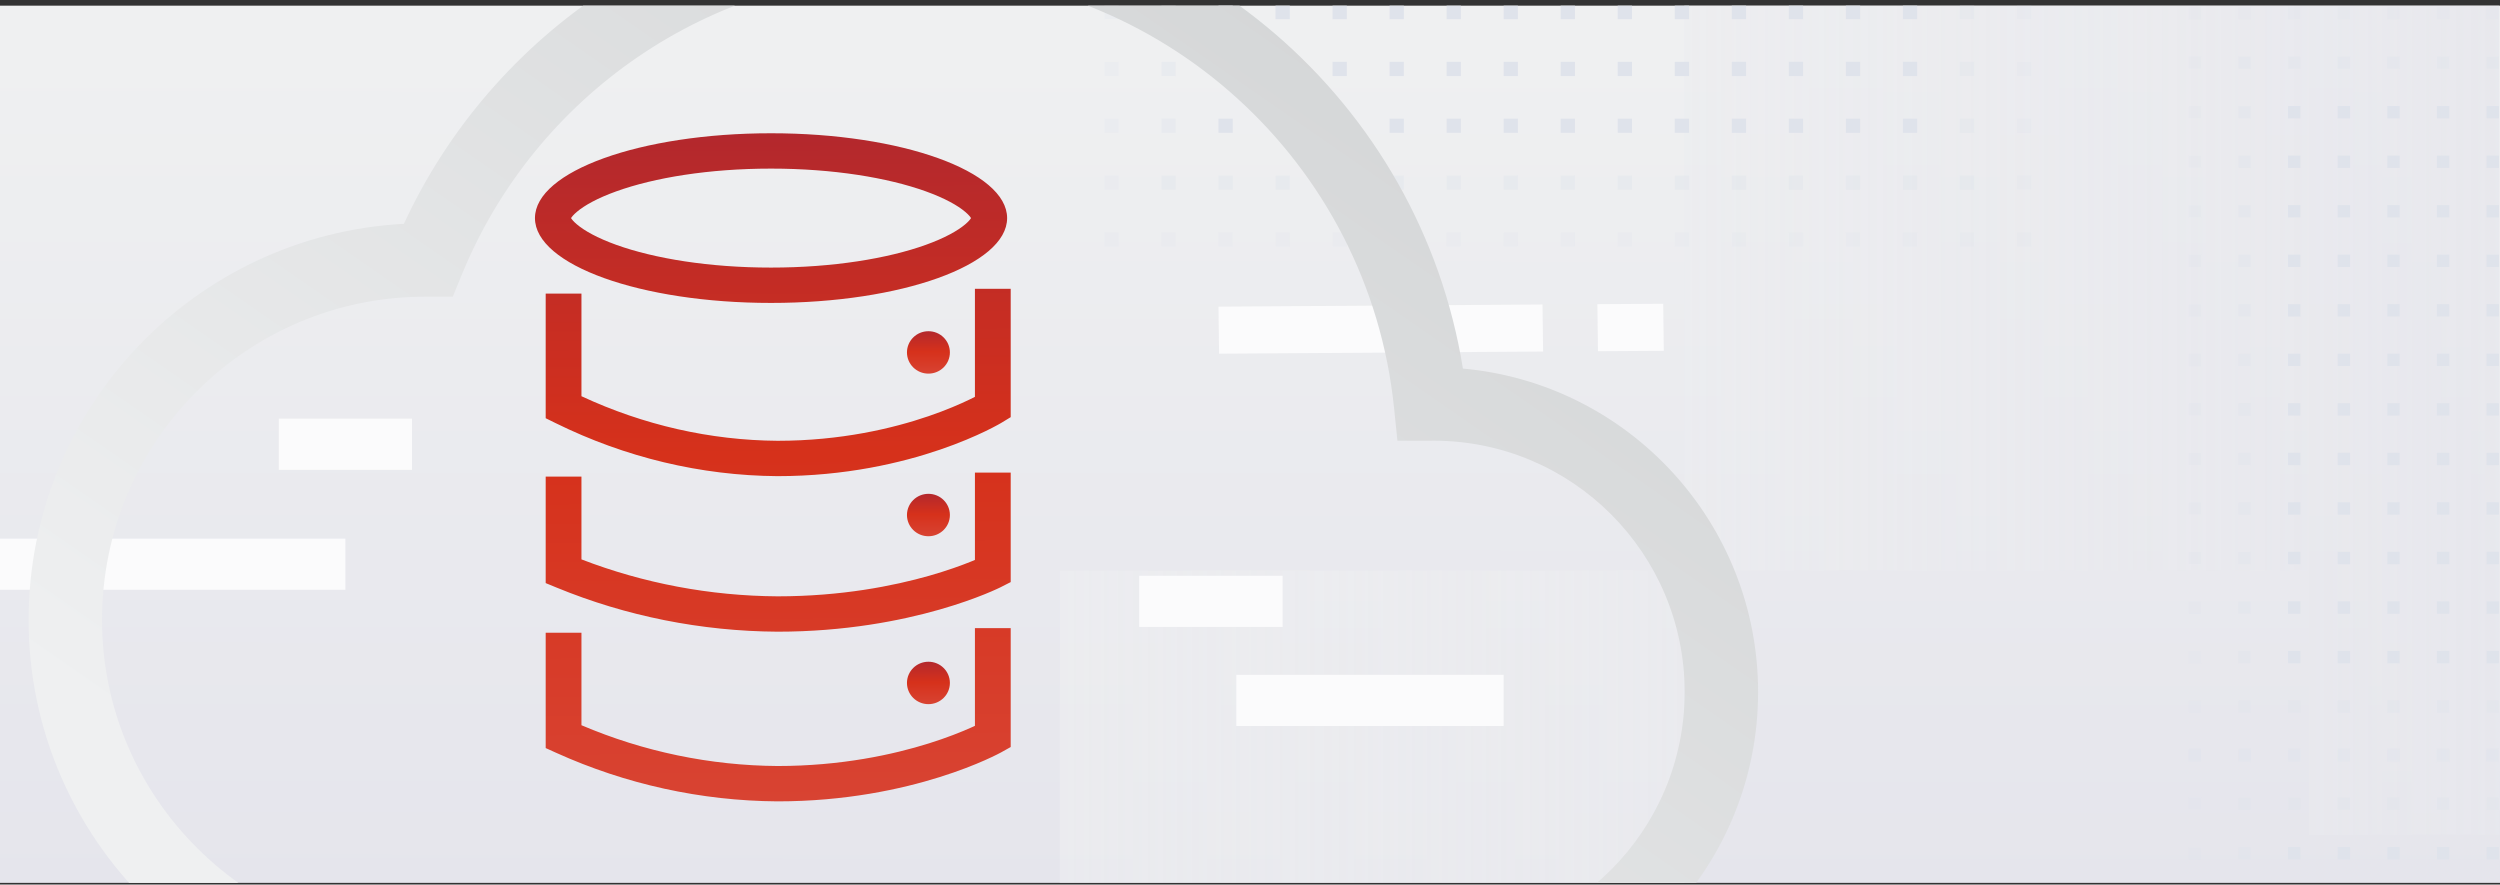 <svg width="342" height="121" viewBox="0 0 342 121" fill="none" xmlns="http://www.w3.org/2000/svg">
<rect x="0" y="0" width="342" height="121" fill="#333333" stroke="none"/>
<g clip-path="url(#clip0_7702_338308)">
<g clip-path="url(#clip1_7702_338308)">
<rect width="342" height="120" transform="translate(0 0.774)" fill="url(#paint0_linear_7702_338308)"/>
<g clip-path="url(#clip2_7702_338308)">
<path fill-rule="evenodd" clip-rule="evenodd" d="M315.855 187.435L230.411 187.435L230.411 151.286L144.968 151.286L144.968 78.049L230.412 78.049L230.412 151.286L315.855 151.286L315.855 187.435ZM230.411 -6.456L144.968 -6.456L144.968 -48.239L230.411 -48.239L230.411 -92.839L315.854 -92.838L315.854 -48.239L401.298 -48.239L401.298 78.049L401.298 78.049L401.298 114.198L315.855 114.198L315.855 78.049L230.411 78.049L230.411 -6.456Z" fill="url(#paint1_linear_7702_338308)"/>
<rect opacity="0.2" x="277.873" y="33.721" width="1.951" height="1.943" transform="rotate(-180 277.873 33.721)" fill="#DFE3EB"/>
<rect opacity="0.2" x="277.873" y="25.947" width="1.951" height="1.943" transform="rotate(-180 277.873 25.947)" fill="#DFE3EB"/>
<rect opacity="0.2" x="277.873" y="18.174" width="1.951" height="1.943" transform="rotate(-180 277.873 18.174)" fill="#DFE3EB"/>
<rect opacity="0.2" x="277.873" y="10.4" width="1.951" height="1.943" transform="rotate(-180 277.873 10.4)" fill="#DFE3EB"/>
<rect opacity="0.2" x="277.873" y="2.626" width="1.951" height="1.943" transform="rotate(-180 277.873 2.626)" fill="#DFE3EB"/>
<rect opacity="0.2" x="270.071" y="33.721" width="1.951" height="1.943" transform="rotate(-180 270.071 33.721)" fill="#DFE3EB"/>
<rect opacity="0.4" x="270.071" y="25.947" width="1.951" height="1.943" transform="rotate(-180 270.071 25.947)" fill="#DFE3EB"/>
<rect opacity="0.4" x="270.071" y="18.174" width="1.951" height="1.943" transform="rotate(-180 270.071 18.174)" fill="#DFE3EB"/>
<rect opacity="0.4" x="270.071" y="10.4" width="1.951" height="1.943" transform="rotate(-180 270.071 10.4)" fill="#DFE3EB"/>
<rect opacity="0.4" x="270.071" y="2.626" width="1.951" height="1.943" transform="rotate(-180 270.071 2.626)" fill="#DFE3EB"/>
<rect opacity="0.2" x="262.268" y="33.721" width="1.951" height="1.943" transform="rotate(-180 262.268 33.721)" fill="#DFE3EB"/>
<rect opacity="0.4" x="262.268" y="25.947" width="1.951" height="1.943" transform="rotate(-180 262.268 25.947)" fill="#DFE3EB"/>
<rect x="262.268" y="18.174" width="1.951" height="1.943" transform="rotate(-180 262.268 18.174)" fill="#DFE3EB"/>
<rect x="262.268" y="10.4" width="1.951" height="1.943" transform="rotate(-180 262.268 10.4)" fill="#DFE3EB"/>
<rect x="262.268" y="2.626" width="1.951" height="1.943" transform="rotate(-180 262.268 2.626)" fill="#DFE3EB"/>
<rect opacity="0.2" x="254.465" y="33.721" width="1.951" height="1.943" transform="rotate(-180 254.465 33.721)" fill="#DFE3EB"/>
<rect opacity="0.4" x="254.465" y="25.947" width="1.951" height="1.943" transform="rotate(-180 254.465 25.947)" fill="#DFE3EB"/>
<rect x="254.465" y="18.174" width="1.951" height="1.943" transform="rotate(-180 254.465 18.174)" fill="#DFE3EB"/>
<rect x="254.465" y="10.4" width="1.951" height="1.943" transform="rotate(-180 254.465 10.4)" fill="#DFE3EB"/>
<rect x="254.465" y="2.626" width="1.951" height="1.943" transform="rotate(-180 254.465 2.626)" fill="#DFE3EB"/>
<rect opacity="0.2" x="246.664" y="33.721" width="1.951" height="1.943" transform="rotate(-180 246.664 33.721)" fill="#DFE3EB"/>
<rect opacity="0.4" x="246.664" y="25.947" width="1.951" height="1.943" transform="rotate(-180 246.664 25.947)" fill="#DFE3EB"/>
<rect x="246.664" y="18.174" width="1.951" height="1.943" transform="rotate(-180 246.664 18.174)" fill="#DFE3EB"/>
<rect x="246.664" y="10.4" width="1.951" height="1.943" transform="rotate(-180 246.664 10.4)" fill="#DFE3EB"/>
<rect x="246.664" y="2.626" width="1.951" height="1.943" transform="rotate(-180 246.664 2.626)" fill="#DFE3EB"/>
<rect opacity="0.2" x="238.861" y="33.721" width="1.951" height="1.943" transform="rotate(-180 238.861 33.721)" fill="#DFE3EB"/>
<rect opacity="0.4" x="238.861" y="25.947" width="1.951" height="1.943" transform="rotate(-180 238.861 25.947)" fill="#DFE3EB"/>
<rect x="238.861" y="18.174" width="1.951" height="1.943" transform="rotate(-180 238.861 18.174)" fill="#DFE3EB"/>
<rect x="238.861" y="10.4" width="1.951" height="1.943" transform="rotate(-180 238.861 10.4)" fill="#DFE3EB"/>
<rect x="238.861" y="2.626" width="1.951" height="1.943" transform="rotate(-180 238.861 2.626)" fill="#DFE3EB"/>
<rect opacity="0.2" x="231.059" y="33.721" width="1.951" height="1.943" transform="rotate(-180 231.059 33.721)" fill="#DFE3EB"/>
<rect opacity="0.4" x="231.059" y="25.947" width="1.951" height="1.943" transform="rotate(-180 231.059 25.947)" fill="#DFE3EB"/>
<rect x="231.059" y="18.174" width="1.951" height="1.943" transform="rotate(-180 231.059 18.174)" fill="#DFE3EB"/>
<rect x="231.059" y="10.4" width="1.951" height="1.943" transform="rotate(-180 231.059 10.4)" fill="#DFE3EB"/>
<rect x="231.059" y="2.626" width="1.951" height="1.943" transform="rotate(-180 231.059 2.626)" fill="#DFE3EB"/>
<rect opacity="0.2" x="223.256" y="33.721" width="1.951" height="1.943" transform="rotate(-180 223.256 33.721)" fill="#DFE3EB"/>
<rect opacity="0.4" x="223.256" y="25.947" width="1.951" height="1.943" transform="rotate(-180 223.256 25.947)" fill="#DFE3EB"/>
<rect x="223.256" y="18.174" width="1.951" height="1.943" transform="rotate(-180 223.256 18.174)" fill="#DFE3EB"/>
<rect x="223.256" y="10.4" width="1.951" height="1.943" transform="rotate(-180 223.256 10.4)" fill="#DFE3EB"/>
<rect x="223.256" y="2.626" width="1.951" height="1.943" transform="rotate(-180 223.256 2.626)" fill="#DFE3EB"/>
<rect opacity="0.2" x="215.453" y="33.721" width="1.951" height="1.943" transform="rotate(-180 215.453 33.721)" fill="#DFE3EB"/>
<rect opacity="0.4" x="215.453" y="25.947" width="1.951" height="1.943" transform="rotate(-180 215.453 25.947)" fill="#DFE3EB"/>
<rect x="215.453" y="18.174" width="1.951" height="1.943" transform="rotate(-180 215.453 18.174)" fill="#DFE3EB"/>
<rect x="215.453" y="10.4" width="1.951" height="1.943" transform="rotate(-180 215.453 10.4)" fill="#DFE3EB"/>
<rect x="215.453" y="2.626" width="1.951" height="1.943" transform="rotate(-180 215.453 2.626)" fill="#DFE3EB"/>
<rect opacity="0.2" x="207.651" y="33.721" width="1.951" height="1.943" transform="rotate(-180 207.651 33.721)" fill="#DFE3EB"/>
<rect opacity="0.4" x="207.651" y="25.947" width="1.951" height="1.943" transform="rotate(-180 207.651 25.947)" fill="#DFE3EB"/>
<rect x="207.651" y="18.174" width="1.951" height="1.943" transform="rotate(-180 207.651 18.174)" fill="#DFE3EB"/>
<rect x="207.651" y="10.4" width="1.951" height="1.943" transform="rotate(-180 207.651 10.4)" fill="#DFE3EB"/>
<rect x="207.651" y="2.626" width="1.951" height="1.943" transform="rotate(-180 207.651 2.626)" fill="#DFE3EB"/>
<rect opacity="0.2" x="199.848" y="33.721" width="1.951" height="1.943" transform="rotate(-180 199.848 33.721)" fill="#DFE3EB"/>
<rect opacity="0.4" x="199.848" y="25.947" width="1.951" height="1.943" transform="rotate(-180 199.848 25.947)" fill="#DFE3EB"/>
<rect x="199.848" y="18.174" width="1.951" height="1.943" transform="rotate(-180 199.848 18.174)" fill="#DFE3EB"/>
<rect x="199.848" y="10.4" width="1.951" height="1.943" transform="rotate(-180 199.848 10.4)" fill="#DFE3EB"/>
<rect x="199.848" y="2.626" width="1.951" height="1.943" transform="rotate(-180 199.848 2.626)" fill="#DFE3EB"/>
<rect opacity="0.2" x="192.046" y="33.721" width="1.951" height="1.943" transform="rotate(-180 192.046 33.721)" fill="#DFE3EB"/>
<rect opacity="0.4" x="192.046" y="25.947" width="1.951" height="1.943" transform="rotate(-180 192.046 25.947)" fill="#DFE3EB"/>
<rect x="192.046" y="18.174" width="1.951" height="1.943" transform="rotate(-180 192.046 18.174)" fill="#DFE3EB"/>
<rect x="192.046" y="10.4" width="1.951" height="1.943" transform="rotate(-180 192.046 10.4)" fill="#DFE3EB"/>
<rect x="192.046" y="2.626" width="1.951" height="1.943" transform="rotate(-180 192.046 2.626)" fill="#DFE3EB"/>
<rect opacity="0.2" x="184.244" y="33.721" width="1.951" height="1.943" transform="rotate(-180 184.244 33.721)" fill="#DFE3EB"/>
<rect opacity="0.4" x="184.244" y="25.947" width="1.951" height="1.943" transform="rotate(-180 184.244 25.947)" fill="#DFE3EB"/>
<rect x="184.244" y="18.174" width="1.951" height="1.943" transform="rotate(-180 184.244 18.174)" fill="#DFE3EB"/>
<rect x="184.244" y="10.4" width="1.951" height="1.943" transform="rotate(-180 184.244 10.4)" fill="#DFE3EB"/>
<rect x="184.244" y="2.626" width="1.951" height="1.943" transform="rotate(-180 184.244 2.626)" fill="#DFE3EB"/>
<rect opacity="0.2" x="176.441" y="33.721" width="1.951" height="1.943" transform="rotate(-180 176.441 33.721)" fill="#DFE3EB"/>
<rect opacity="0.4" x="176.441" y="25.947" width="1.951" height="1.943" transform="rotate(-180 176.441 25.947)" fill="#DFE3EB"/>
<rect x="176.441" y="18.174" width="1.951" height="1.943" transform="rotate(-180 176.441 18.174)" fill="#DFE3EB"/>
<rect x="176.441" y="10.4" width="1.951" height="1.943" transform="rotate(-180 176.441 10.4)" fill="#DFE3EB"/>
<rect x="176.441" y="2.626" width="1.951" height="1.943" transform="rotate(-180 176.441 2.626)" fill="#DFE3EB"/>
<rect opacity="0.2" x="168.639" y="33.721" width="1.951" height="1.943" transform="rotate(-180 168.639 33.721)" fill="#DFE3EB"/>
<rect opacity="0.4" x="168.639" y="25.947" width="1.951" height="1.943" transform="rotate(-180 168.639 25.947)" fill="#DFE3EB"/>
<rect x="168.639" y="18.174" width="1.951" height="1.943" transform="rotate(-180 168.639 18.174)" fill="#DFE3EB"/>
<rect x="168.639" y="10.4" width="1.951" height="1.943" transform="rotate(-180 168.639 10.4)" fill="#DFE3EB"/>
<rect x="168.639" y="2.626" width="1.951" height="1.943" transform="rotate(-180 168.639 2.626)" fill="#DFE3EB"/>
<rect opacity="0.2" x="160.836" y="33.721" width="1.951" height="1.943" transform="rotate(-180 160.836 33.721)" fill="#DFE3EB"/>
<rect opacity="0.4" x="160.836" y="25.947" width="1.951" height="1.943" transform="rotate(-180 160.836 25.947)" fill="#DFE3EB"/>
<rect opacity="0.4" x="160.836" y="18.174" width="1.951" height="1.943" transform="rotate(-180 160.836 18.174)" fill="#DFE3EB"/>
<rect opacity="0.4" x="160.836" y="10.4" width="1.951" height="1.943" transform="rotate(-180 160.836 10.4)" fill="#DFE3EB"/>
<rect opacity="0.4" x="160.836" y="2.626" width="1.951" height="1.943" transform="rotate(-180 160.836 2.626)" fill="#DFE3EB"/>
<rect opacity="0.2" x="153.034" y="33.721" width="1.951" height="1.943" transform="rotate(-180 153.034 33.721)" fill="#DFE3EB"/>
<rect opacity="0.2" x="153.034" y="25.947" width="1.951" height="1.943" transform="rotate(-180 153.034 25.947)" fill="#DFE3EB"/>
<rect opacity="0.2" x="153.034" y="18.174" width="1.951" height="1.943" transform="rotate(-180 153.034 18.174)" fill="#DFE3EB"/>
<rect opacity="0.2" x="153.034" y="10.4" width="1.951" height="1.943" transform="rotate(-180 153.034 10.4)" fill="#DFE3EB"/>
<rect opacity="0.2" x="153.034" y="2.626" width="1.951" height="1.943" transform="rotate(-180 153.034 2.626)" fill="#DFE3EB"/>
<rect x="341.853" y="117.574" width="1.697" height="1.694" transform="rotate(-180 341.853 117.574)" fill="#DFE3EB"/>
<rect opacity="0.4" x="341.853" y="110.798" width="1.697" height="1.694" transform="rotate(-180 341.853 110.798)" fill="#DFE3EB"/>
<rect opacity="0.2" x="341.853" y="104.022" width="1.697" height="1.694" transform="rotate(-180 341.853 104.022)" fill="#DFE3EB"/>
<rect x="335.065" y="117.574" width="1.697" height="1.694" transform="rotate(-180 335.065 117.574)" fill="#DFE3EB"/>
<rect opacity="0.4" x="335.065" y="110.798" width="1.697" height="1.694" transform="rotate(-180 335.065 110.798)" fill="#DFE3EB"/>
<rect opacity="0.2" x="335.065" y="104.022" width="1.697" height="1.694" transform="rotate(-180 335.065 104.022)" fill="#DFE3EB"/>
<rect x="328.277" y="117.574" width="1.697" height="1.694" transform="rotate(-180 328.277 117.574)" fill="#DFE3EB"/>
<rect opacity="0.4" x="328.277" y="110.798" width="1.697" height="1.694" transform="rotate(-180 328.277 110.798)" fill="#DFE3EB"/>
<rect opacity="0.2" x="328.277" y="104.022" width="1.697" height="1.694" transform="rotate(-180 328.277 104.022)" fill="#DFE3EB"/>
<rect x="321.488" y="117.574" width="1.697" height="1.694" transform="rotate(-180 321.488 117.574)" fill="#DFE3EB"/>
<rect opacity="0.4" x="321.488" y="110.798" width="1.697" height="1.694" transform="rotate(-180 321.488 110.798)" fill="#DFE3EB"/>
<rect opacity="0.2" x="321.488" y="104.022" width="1.697" height="1.694" transform="rotate(-180 321.488 104.022)" fill="#DFE3EB"/>
<rect x="314.7" y="117.574" width="1.697" height="1.694" transform="rotate(-180 314.7 117.574)" fill="#DFE3EB"/>
<rect opacity="0.4" x="314.7" y="110.798" width="1.697" height="1.694" transform="rotate(-180 314.7 110.798)" fill="#DFE3EB"/>
<rect opacity="0.2" x="314.7" y="104.022" width="1.697" height="1.694" transform="rotate(-180 314.7 104.022)" fill="#DFE3EB"/>
<rect opacity="0.4" x="307.913" y="117.574" width="1.697" height="1.694" transform="rotate(-180 307.913 117.574)" fill="#DFE3EB"/>
<rect opacity="0.4" x="307.913" y="110.798" width="1.697" height="1.694" transform="rotate(-180 307.913 110.798)" fill="#DFE3EB"/>
<rect opacity="0.2" x="307.913" y="104.022" width="1.697" height="1.694" transform="rotate(-180 307.913 104.022)" fill="#DFE3EB"/>
<rect opacity="0.2" x="301.124" y="117.574" width="1.697" height="1.694" transform="rotate(-180 301.124 117.574)" fill="#DFE3EB"/>
<rect opacity="0.2" x="301.124" y="110.798" width="1.697" height="1.694" transform="rotate(-180 301.124 110.798)" fill="#DFE3EB"/>
<rect opacity="0.2" x="301.124" y="104.022" width="1.697" height="1.694" transform="rotate(-180 301.124 104.022)" fill="#DFE3EB"/>
<rect opacity="0.2" x="341.853" y="104.287" width="1.697" height="1.694" transform="rotate(-180 341.853 104.287)" fill="#DFE3EB"/>
<rect opacity="0.4" x="341.853" y="97.511" width="1.697" height="1.694" transform="rotate(-180 341.853 97.511)" fill="#DFE3EB"/>
<rect x="341.853" y="90.735" width="1.697" height="1.694" transform="rotate(-180 341.853 90.735)" fill="#DFE3EB"/>
<rect x="341.853" y="83.959" width="1.697" height="1.694" transform="rotate(-180 341.853 83.959)" fill="#DFE3EB"/>
<rect x="341.853" y="77.183" width="1.697" height="1.694" transform="rotate(-180 341.853 77.183)" fill="#DFE3EB"/>
<rect x="341.853" y="70.407" width="1.697" height="1.694" transform="rotate(-180 341.853 70.407)" fill="#DFE3EB"/>
<rect x="341.853" y="63.631" width="1.697" height="1.694" transform="rotate(-180 341.853 63.631)" fill="#DFE3EB"/>
<rect x="341.853" y="56.855" width="1.697" height="1.694" transform="rotate(-180 341.853 56.855)" fill="#DFE3EB"/>
<rect x="341.853" y="50.079" width="1.697" height="1.694" transform="rotate(-180 341.853 50.079)" fill="#DFE3EB"/>
<rect x="341.853" y="43.303" width="1.697" height="1.694" transform="rotate(-180 341.853 43.303)" fill="#DFE3EB"/>
<rect x="341.853" y="36.527" width="1.697" height="1.694" transform="rotate(-180 341.853 36.527)" fill="#DFE3EB"/>
<rect x="341.853" y="29.751" width="1.697" height="1.694" transform="rotate(-180 341.853 29.751)" fill="#DFE3EB"/>
<rect x="341.853" y="22.975" width="1.697" height="1.694" transform="rotate(-180 341.853 22.975)" fill="#DFE3EB"/>
<rect x="341.853" y="16.199" width="1.697" height="1.694" transform="rotate(-180 341.853 16.199)" fill="#DFE3EB"/>
<rect opacity="0.4" x="341.853" y="9.423" width="1.697" height="1.694" transform="rotate(-180 341.853 9.423)" fill="#DFE3EB"/>
<rect opacity="0.2" x="341.853" y="2.647" width="1.697" height="1.694" transform="rotate(-180 341.853 2.647)" fill="#DFE3EB"/>
<rect opacity="0.2" x="335.065" y="104.287" width="1.697" height="1.694" transform="rotate(-180 335.065 104.287)" fill="#DFE3EB"/>
<rect opacity="0.4" x="335.065" y="97.511" width="1.697" height="1.694" transform="rotate(-180 335.065 97.511)" fill="#DFE3EB"/>
<rect x="335.065" y="90.735" width="1.697" height="1.694" transform="rotate(-180 335.065 90.735)" fill="#DFE3EB"/>
<rect x="335.065" y="83.959" width="1.697" height="1.694" transform="rotate(-180 335.065 83.959)" fill="#DFE3EB"/>
<rect x="335.065" y="77.183" width="1.697" height="1.694" transform="rotate(-180 335.065 77.183)" fill="#DFE3EB"/>
<rect x="335.065" y="70.407" width="1.697" height="1.694" transform="rotate(-180 335.065 70.407)" fill="#DFE3EB"/>
<rect x="335.065" y="63.631" width="1.697" height="1.694" transform="rotate(-180 335.065 63.631)" fill="#DFE3EB"/>
<rect x="335.065" y="56.855" width="1.697" height="1.694" transform="rotate(-180 335.065 56.855)" fill="#DFE3EB"/>
<rect x="335.065" y="50.079" width="1.697" height="1.694" transform="rotate(-180 335.065 50.079)" fill="#DFE3EB"/>
<rect x="335.065" y="43.303" width="1.697" height="1.694" transform="rotate(-180 335.065 43.303)" fill="#DFE3EB"/>
<rect x="335.065" y="36.527" width="1.697" height="1.694" transform="rotate(-180 335.065 36.527)" fill="#DFE3EB"/>
<rect x="335.065" y="29.751" width="1.697" height="1.694" transform="rotate(-180 335.065 29.751)" fill="#DFE3EB"/>
<rect x="335.065" y="22.975" width="1.697" height="1.694" transform="rotate(-180 335.065 22.975)" fill="#DFE3EB"/>
<rect x="335.065" y="16.199" width="1.697" height="1.694" transform="rotate(-180 335.065 16.199)" fill="#DFE3EB"/>
<rect opacity="0.4" x="335.065" y="9.423" width="1.697" height="1.694" transform="rotate(-180 335.065 9.423)" fill="#DFE3EB"/>
<rect opacity="0.2" x="335.065" y="2.647" width="1.697" height="1.694" transform="rotate(-180 335.065 2.647)" fill="#DFE3EB"/>
<rect opacity="0.2" x="328.277" y="104.287" width="1.697" height="1.694" transform="rotate(-180 328.277 104.287)" fill="#DFE3EB"/>
<rect opacity="0.4" x="328.277" y="97.511" width="1.697" height="1.694" transform="rotate(-180 328.277 97.511)" fill="#DFE3EB"/>
<rect x="328.277" y="90.735" width="1.697" height="1.694" transform="rotate(-180 328.277 90.735)" fill="#DFE3EB"/>
<rect x="328.277" y="83.959" width="1.697" height="1.694" transform="rotate(-180 328.277 83.959)" fill="#DFE3EB"/>
<rect x="328.277" y="77.183" width="1.697" height="1.694" transform="rotate(-180 328.277 77.183)" fill="#DFE3EB"/>
<rect x="328.277" y="70.407" width="1.697" height="1.694" transform="rotate(-180 328.277 70.407)" fill="#DFE3EB"/>
<rect x="328.277" y="63.631" width="1.697" height="1.694" transform="rotate(-180 328.277 63.631)" fill="#DFE3EB"/>
<rect x="328.277" y="56.855" width="1.697" height="1.694" transform="rotate(-180 328.277 56.855)" fill="#DFE3EB"/>
<rect x="328.277" y="50.079" width="1.697" height="1.694" transform="rotate(-180 328.277 50.079)" fill="#DFE3EB"/>
<rect x="328.277" y="43.303" width="1.697" height="1.694" transform="rotate(-180 328.277 43.303)" fill="#DFE3EB"/>
<rect x="328.277" y="36.527" width="1.697" height="1.694" transform="rotate(-180 328.277 36.527)" fill="#DFE3EB"/>
<rect x="328.277" y="29.751" width="1.697" height="1.694" transform="rotate(-180 328.277 29.751)" fill="#DFE3EB"/>
<rect x="328.277" y="22.975" width="1.697" height="1.694" transform="rotate(-180 328.277 22.975)" fill="#DFE3EB"/>
<rect x="328.277" y="16.199" width="1.697" height="1.694" transform="rotate(-180 328.277 16.199)" fill="#DFE3EB"/>
<rect opacity="0.4" x="328.277" y="9.423" width="1.697" height="1.694" transform="rotate(-180 328.277 9.423)" fill="#DFE3EB"/>
<rect opacity="0.2" x="328.277" y="2.647" width="1.697" height="1.694" transform="rotate(-180 328.277 2.647)" fill="#DFE3EB"/>
<rect opacity="0.2" x="321.488" y="104.287" width="1.697" height="1.694" transform="rotate(-180 321.488 104.287)" fill="#DFE3EB"/>
<rect opacity="0.4" x="321.488" y="97.511" width="1.697" height="1.694" transform="rotate(-180 321.488 97.511)" fill="#DFE3EB"/>
<rect x="321.488" y="90.735" width="1.697" height="1.694" transform="rotate(-180 321.488 90.735)" fill="#DFE3EB"/>
<rect x="321.488" y="83.959" width="1.697" height="1.694" transform="rotate(-180 321.488 83.959)" fill="#DFE3EB"/>
<rect x="321.488" y="77.183" width="1.697" height="1.694" transform="rotate(-180 321.488 77.183)" fill="#DFE3EB"/>
<rect x="321.488" y="70.407" width="1.697" height="1.694" transform="rotate(-180 321.488 70.407)" fill="#DFE3EB"/>
<rect x="321.488" y="63.631" width="1.697" height="1.694" transform="rotate(-180 321.488 63.631)" fill="#DFE3EB"/>
<rect x="321.488" y="56.855" width="1.697" height="1.694" transform="rotate(-180 321.488 56.855)" fill="#DFE3EB"/>
<rect x="321.488" y="50.079" width="1.697" height="1.694" transform="rotate(-180 321.488 50.079)" fill="#DFE3EB"/>
<rect x="321.488" y="43.303" width="1.697" height="1.694" transform="rotate(-180 321.488 43.303)" fill="#DFE3EB"/>
<rect x="321.488" y="36.527" width="1.697" height="1.694" transform="rotate(-180 321.488 36.527)" fill="#DFE3EB"/>
<rect x="321.488" y="29.751" width="1.697" height="1.694" transform="rotate(-180 321.488 29.751)" fill="#DFE3EB"/>
<rect x="321.488" y="22.975" width="1.697" height="1.694" transform="rotate(-180 321.488 22.975)" fill="#DFE3EB"/>
<rect x="321.488" y="16.199" width="1.697" height="1.694" transform="rotate(-180 321.488 16.199)" fill="#DFE3EB"/>
<rect opacity="0.4" x="321.488" y="9.423" width="1.697" height="1.694" transform="rotate(-180 321.488 9.423)" fill="#DFE3EB"/>
<rect opacity="0.2" x="321.488" y="2.647" width="1.697" height="1.694" transform="rotate(-180 321.488 2.647)" fill="#DFE3EB"/>
<rect opacity="0.2" x="314.7" y="104.287" width="1.697" height="1.694" transform="rotate(-180 314.7 104.287)" fill="#DFE3EB"/>
<rect opacity="0.4" x="314.7" y="97.511" width="1.697" height="1.694" transform="rotate(-180 314.7 97.511)" fill="#DFE3EB"/>
<rect x="314.7" y="90.735" width="1.697" height="1.694" transform="rotate(-180 314.7 90.735)" fill="#DFE3EB"/>
<rect x="314.7" y="83.959" width="1.697" height="1.694" transform="rotate(-180 314.7 83.959)" fill="#DFE3EB"/>
<rect x="314.7" y="77.183" width="1.697" height="1.694" transform="rotate(-180 314.7 77.183)" fill="#DFE3EB"/>
<rect x="314.7" y="70.407" width="1.697" height="1.694" transform="rotate(-180 314.7 70.407)" fill="#DFE3EB"/>
<rect x="314.7" y="63.631" width="1.697" height="1.694" transform="rotate(-180 314.7 63.631)" fill="#DFE3EB"/>
<rect x="314.7" y="56.855" width="1.697" height="1.694" transform="rotate(-180 314.7 56.855)" fill="#DFE3EB"/>
<rect x="314.7" y="50.079" width="1.697" height="1.694" transform="rotate(-180 314.7 50.079)" fill="#DFE3EB"/>
<rect x="314.7" y="43.303" width="1.697" height="1.694" transform="rotate(-180 314.7 43.303)" fill="#DFE3EB"/>
<rect x="314.7" y="36.527" width="1.697" height="1.694" transform="rotate(-180 314.7 36.527)" fill="#DFE3EB"/>
<rect x="314.7" y="29.751" width="1.697" height="1.694" transform="rotate(-180 314.7 29.751)" fill="#DFE3EB"/>
<rect x="314.7" y="22.975" width="1.697" height="1.694" transform="rotate(-180 314.7 22.975)" fill="#DFE3EB"/>
<rect x="314.7" y="16.199" width="1.697" height="1.694" transform="rotate(-180 314.7 16.199)" fill="#DFE3EB"/>
<rect opacity="0.4" x="314.7" y="9.423" width="1.697" height="1.694" transform="rotate(-180 314.7 9.423)" fill="#DFE3EB"/>
<rect opacity="0.2" x="314.7" y="2.647" width="1.697" height="1.694" transform="rotate(-180 314.7 2.647)" fill="#DFE3EB"/>
<rect opacity="0.2" x="307.913" y="104.287" width="1.697" height="1.694" transform="rotate(-180 307.913 104.287)" fill="#DFE3EB"/>
<rect opacity="0.4" x="307.913" y="97.511" width="1.697" height="1.694" transform="rotate(-180 307.913 97.511)" fill="#DFE3EB"/>
<rect opacity="0.4" x="307.913" y="90.735" width="1.697" height="1.694" transform="rotate(-180 307.913 90.735)" fill="#DFE3EB"/>
<rect opacity="0.4" x="307.913" y="83.959" width="1.697" height="1.694" transform="rotate(-180 307.913 83.959)" fill="#DFE3EB"/>
<rect opacity="0.4" x="307.913" y="77.183" width="1.697" height="1.694" transform="rotate(-180 307.913 77.183)" fill="#DFE3EB"/>
<rect opacity="0.4" x="307.913" y="70.407" width="1.697" height="1.694" transform="rotate(-180 307.913 70.407)" fill="#DFE3EB"/>
<rect opacity="0.4" x="307.913" y="63.631" width="1.697" height="1.694" transform="rotate(-180 307.913 63.631)" fill="#DFE3EB"/>
<rect opacity="0.4" x="307.913" y="56.855" width="1.697" height="1.694" transform="rotate(-180 307.913 56.855)" fill="#DFE3EB"/>
<rect opacity="0.4" x="307.913" y="50.079" width="1.697" height="1.694" transform="rotate(-180 307.913 50.079)" fill="#DFE3EB"/>
<rect opacity="0.4" x="307.913" y="43.303" width="1.697" height="1.694" transform="rotate(-180 307.913 43.303)" fill="#DFE3EB"/>
<rect opacity="0.4" x="307.913" y="36.527" width="1.697" height="1.694" transform="rotate(-180 307.913 36.527)" fill="#DFE3EB"/>
<rect opacity="0.4" x="307.913" y="29.751" width="1.697" height="1.694" transform="rotate(-180 307.913 29.751)" fill="#DFE3EB"/>
<rect opacity="0.4" x="307.913" y="22.975" width="1.697" height="1.694" transform="rotate(-180 307.913 22.975)" fill="#DFE3EB"/>
<rect opacity="0.4" x="307.913" y="16.199" width="1.697" height="1.694" transform="rotate(-180 307.913 16.199)" fill="#DFE3EB"/>
<rect opacity="0.4" x="307.913" y="9.423" width="1.697" height="1.694" transform="rotate(-180 307.913 9.423)" fill="#DFE3EB"/>
<rect opacity="0.2" x="307.913" y="2.647" width="1.697" height="1.694" transform="rotate(-180 307.913 2.647)" fill="#DFE3EB"/>
<rect opacity="0.2" x="301.124" y="104.287" width="1.697" height="1.694" transform="rotate(-180 301.124 104.287)" fill="#DFE3EB"/>
<rect opacity="0.2" x="301.124" y="97.511" width="1.697" height="1.694" transform="rotate(-180 301.124 97.511)" fill="#DFE3EB"/>
<rect opacity="0.2" x="301.124" y="90.735" width="1.697" height="1.694" transform="rotate(-180 301.124 90.735)" fill="#DFE3EB"/>
<rect opacity="0.2" x="301.124" y="83.959" width="1.697" height="1.694" transform="rotate(-180 301.124 83.959)" fill="#DFE3EB"/>
<rect opacity="0.2" x="301.124" y="77.183" width="1.697" height="1.694" transform="rotate(-180 301.124 77.183)" fill="#DFE3EB"/>
<rect opacity="0.2" x="301.124" y="70.407" width="1.697" height="1.694" transform="rotate(-180 301.124 70.407)" fill="#DFE3EB"/>
<rect opacity="0.2" x="301.124" y="63.631" width="1.697" height="1.694" transform="rotate(-180 301.124 63.631)" fill="#DFE3EB"/>
<rect opacity="0.2" x="301.124" y="56.855" width="1.697" height="1.694" transform="rotate(-180 301.124 56.855)" fill="#DFE3EB"/>
<rect opacity="0.2" x="301.124" y="50.079" width="1.697" height="1.694" transform="rotate(-180 301.124 50.079)" fill="#DFE3EB"/>
<rect opacity="0.2" x="301.124" y="43.303" width="1.697" height="1.694" transform="rotate(-180 301.124 43.303)" fill="#DFE3EB"/>
<rect opacity="0.2" x="301.124" y="36.527" width="1.697" height="1.694" transform="rotate(-180 301.124 36.527)" fill="#DFE3EB"/>
<rect opacity="0.2" x="301.124" y="29.751" width="1.697" height="1.694" transform="rotate(-180 301.124 29.751)" fill="#DFE3EB"/>
<rect opacity="0.2" x="301.124" y="22.975" width="1.697" height="1.694" transform="rotate(-180 301.124 22.975)" fill="#DFE3EB"/>
<rect opacity="0.2" x="301.124" y="16.199" width="1.697" height="1.694" transform="rotate(-180 301.124 16.199)" fill="#DFE3EB"/>
<rect opacity="0.2" x="301.124" y="9.423" width="1.697" height="1.694" transform="rotate(-180 301.124 9.423)" fill="#DFE3EB"/>
<rect opacity="0.2" x="301.124" y="2.647" width="1.697" height="1.694" transform="rotate(-180 301.124 2.647)" fill="#DFE3EB"/>
</g>
<path d="M155.844 82.265L175.466 82.265" stroke="#FBFBFC" stroke-width="7"/>
<path fill-rule="evenodd" clip-rule="evenodd" d="M211.014 41.654L166.688 41.95L166.771 48.385L211.097 48.089L211.014 41.654Z" fill="#FBFBFC"/>
<path fill-rule="evenodd" clip-rule="evenodd" d="M227.527 41.555L218.523 41.612L218.603 48.047L227.607 47.99L227.527 41.555Z" fill="#FBFBFC"/>
<path d="M169.126 95.816H205.7" stroke="#FBFBFC" stroke-width="7"/>
<path d="M-9.75 77.183H47.25" stroke="#FBFBFC" stroke-width="7"/>
<path d="M38.138 60.774L56.361 60.774" stroke="#FBFBFC" stroke-width="7"/>
<g style="mix-blend-mode:multiply">
<path fill-rule="evenodd" clip-rule="evenodd" d="M200.126 50.421C194.272 14.015 162.721 -13.792 124.674 -13.792C93.884 -13.792 67.364 4.415 55.253 30.619C26.646 32.141 3.914 55.829 3.914 84.824C3.914 114.833 28.541 139.1 58.471 139.1H138.139V129.056H58.471C34.013 129.056 13.958 109.211 13.958 84.824C13.958 60.391 33.763 40.585 58.182 40.585H61.942L63.221 37.469C73.144 13.282 96.924 -3.748 124.674 -3.748C159.013 -3.748 187.272 22.34 190.704 55.782L191.167 60.291H195.7C195.846 60.291 195.98 60.287 196.032 60.285C196.073 60.284 196.09 60.284 196.095 60.284C215.074 60.289 230.462 75.685 230.462 94.673C230.462 113.657 215.07 129.056 196.086 129.056H171.767V139.1H196.086C220.62 139.1 240.506 119.201 240.506 94.673C240.506 71.501 222.767 52.463 200.126 50.421Z" fill="url(#paint2_linear_7702_338308)"/>
</g>
<g clip-path="url(#clip3_7702_338308)">
<path d="M127.009 73.358C128.63 73.358 129.945 72.059 129.945 70.456C129.945 68.854 128.63 67.555 127.009 67.555C125.387 67.555 124.073 68.854 124.073 70.456C124.073 72.059 125.387 73.358 127.009 73.358Z" fill="url(#paint3_linear_7702_338308)"/>
<path d="M127.009 96.328C128.63 96.328 129.945 95.029 129.945 93.427C129.945 91.824 128.63 90.525 127.009 90.525C125.387 90.525 124.073 91.824 124.073 93.427C124.073 95.029 125.387 96.328 127.009 96.328Z" fill="url(#paint4_linear_7702_338308)"/>
<path d="M127.009 51.113C128.63 51.113 129.945 49.814 129.945 48.212C129.945 46.609 128.63 45.31 127.009 45.31C125.387 45.31 124.073 46.609 124.073 48.212C124.073 49.814 125.387 51.113 127.009 51.113Z" fill="url(#paint5_linear_7702_338308)"/>
<path fill-rule="evenodd" clip-rule="evenodd" d="M132.897 29.701C132.898 29.701 132.896 29.71 132.89 29.726C132.893 29.71 132.897 29.701 132.897 29.701ZM132.046 28.985C132.53 29.396 132.744 29.681 132.835 29.835C132.744 29.989 132.53 30.275 132.046 30.686C131.022 31.556 129.254 32.559 126.643 33.498C121.461 35.359 113.979 36.606 105.478 36.606C96.977 36.606 89.495 35.359 84.313 33.498C81.703 32.559 79.934 31.556 78.91 30.686C78.426 30.275 78.212 29.989 78.121 29.835C78.212 29.681 78.426 29.396 78.91 28.985C79.934 28.115 81.703 27.112 84.313 26.174C89.495 24.311 96.977 23.065 105.478 23.065C113.979 23.065 121.461 24.311 126.643 26.174C129.254 27.112 131.022 28.115 132.046 28.985ZM78.059 29.701C78.059 29.701 78.063 29.71 78.066 29.726C78.06 29.71 78.058 29.701 78.059 29.701ZM78.059 29.97C78.058 29.97 78.06 29.961 78.066 29.945C78.063 29.961 78.059 29.97 78.059 29.97ZM132.89 29.945C132.896 29.961 132.898 29.97 132.897 29.97C132.897 29.97 132.893 29.961 132.89 29.945ZM137.774 29.835C137.774 36.245 123.315 41.441 105.478 41.441C87.641 41.441 73.182 36.245 73.182 29.835C73.182 23.426 87.641 18.23 105.478 18.23C123.315 18.23 137.774 23.426 137.774 29.835ZM138.264 39.507V57.066L137.101 57.775C137.102 57.774 137.101 57.775 135.817 55.716L137.101 57.775L137.098 57.776L137.093 57.779L137.081 57.786L137.045 57.809C137.015 57.826 136.973 57.851 136.921 57.881C136.816 57.942 136.667 58.026 136.475 58.132C136.091 58.342 135.535 58.635 134.816 58.983C133.379 59.677 131.289 60.592 128.626 61.503C123.301 63.324 115.665 65.137 106.36 65.137H106.341C95.874 65.058 85.545 62.584 76.004 57.88L74.65 57.212V40.165H79.543V54.202C88.045 58.16 97.158 60.231 106.369 60.301C115.026 60.3 122.115 58.612 127.025 56.933C129.481 56.093 131.387 55.257 132.666 54.639C132.927 54.512 133.162 54.395 133.37 54.289V39.507H138.264ZM138.264 79.63V64.653H133.37V76.601C133.201 76.672 133.016 76.748 132.816 76.829C131.531 77.347 129.615 78.049 127.147 78.753C122.211 80.161 115.079 81.578 106.368 81.579C97.145 81.52 88.034 79.799 79.543 76.523V65.195H74.65V79.767L76.156 80.387C85.666 84.298 95.944 86.349 106.344 86.415H106.36C115.611 86.415 123.205 84.911 128.504 83.399C131.155 82.642 133.235 81.883 134.665 81.306C135.381 81.018 135.934 80.775 136.316 80.6C136.507 80.513 136.655 80.443 136.758 80.393C136.81 80.368 136.851 80.347 136.881 80.333L136.917 80.315L136.929 80.309L136.933 80.306L136.936 80.305L138.264 79.63ZM135.817 78.155L136.936 80.305C136.937 80.305 136.936 80.305 135.817 78.155ZM138.264 102.193V85.931H133.37V99.294C133.181 99.382 132.97 99.478 132.739 99.581C131.457 100.149 129.546 100.919 127.085 101.691C122.162 103.236 115.053 104.79 106.369 104.791C97.151 104.726 88.038 102.829 79.543 99.211V86.562H74.65V102.335L76.078 102.981C85.604 107.291 95.909 109.554 106.343 109.627H106.36C115.638 109.627 123.254 107.968 128.566 106.3C131.224 105.466 133.309 104.629 134.743 103.992C135.46 103.674 136.015 103.406 136.398 103.213C136.59 103.117 136.738 103.04 136.843 102.984C136.878 102.965 136.908 102.949 136.933 102.936L136.966 102.918L137.002 102.898L137.014 102.891L137.022 102.887L138.264 102.193ZM135.817 100.783L137.022 102.887C137.023 102.886 137.022 102.887 135.817 100.783Z" fill="url(#paint6_linear_7702_338308)"/>
</g>
</g>
</g>
<defs>
<linearGradient id="paint0_linear_7702_338308" x1="189.587" y1="6" x2="189.541" y2="121.971" gradientUnits="userSpaceOnUse">
<stop stop-color="#EFF0F1"/>
<stop offset="1" stop-color="#E5E5EC"/>
</linearGradient>
<linearGradient id="paint1_linear_7702_338308" x1="401.298" y1="46.036" x2="144.968" y2="46.036" gradientUnits="userSpaceOnUse">
<stop stop-color="#E5E5EC"/>
<stop offset="1" stop-color="#EFF0F1" stop-opacity="0.5"/>
</linearGradient>
<linearGradient id="paint2_linear_7702_338308" x1="3.914" y1="91.378" x2="138.149" y2="-102.149" gradientUnits="userSpaceOnUse">
<stop stop-color="#EFF0F1"/>
<stop offset="0.84" stop-color="#D1D3D4"/>
</linearGradient>
<linearGradient id="paint3_linear_7702_338308" x1="126.206" y1="67.555" x2="126.231" y2="73.363" gradientUnits="userSpaceOnUse">
<stop stop-color="#B3282D"/>
<stop offset="0.482" stop-color="#D6311B"/>
<stop offset="1" stop-color="#D84332"/>
</linearGradient>
<linearGradient id="paint4_linear_7702_338308" x1="126.206" y1="90.525" x2="126.231" y2="96.333" gradientUnits="userSpaceOnUse">
<stop stop-color="#B3282D"/>
<stop offset="0.482" stop-color="#D6311B"/>
<stop offset="1" stop-color="#D84332"/>
</linearGradient>
<linearGradient id="paint5_linear_7702_338308" x1="126.206" y1="45.31" x2="126.231" y2="51.118" gradientUnits="userSpaceOnUse">
<stop stop-color="#B3282D"/>
<stop offset="0.482" stop-color="#D6311B"/>
<stop offset="1" stop-color="#D84332"/>
</linearGradient>
<linearGradient id="paint6_linear_7702_338308" x1="96.828" y1="18.23" x2="97.374" y2="109.701" gradientUnits="userSpaceOnUse">
<stop stop-color="#B3282D"/>
<stop offset="0.482" stop-color="#D6311B"/>
<stop offset="1" stop-color="#D84332"/>
</linearGradient>
<clipPath id="clip0_7702_338308">
<rect width="342" height="120" fill="white" transform="translate(0 0.774)"/>
</clipPath>
<clipPath id="clip1_7702_338308">
<rect width="342" height="120" fill="white" transform="translate(0 0.774)"/>
</clipPath>
<clipPath id="clip2_7702_338308">
<rect width="219.726" height="297.825" fill="white" transform="translate(341.902 209.523) rotate(-180)"/>
</clipPath>
<clipPath id="clip3_7702_338308">
<rect width="93.953" height="92.848" fill="white" transform="translate(57.523 18.23)"/>
</clipPath>
</defs>
</svg>
